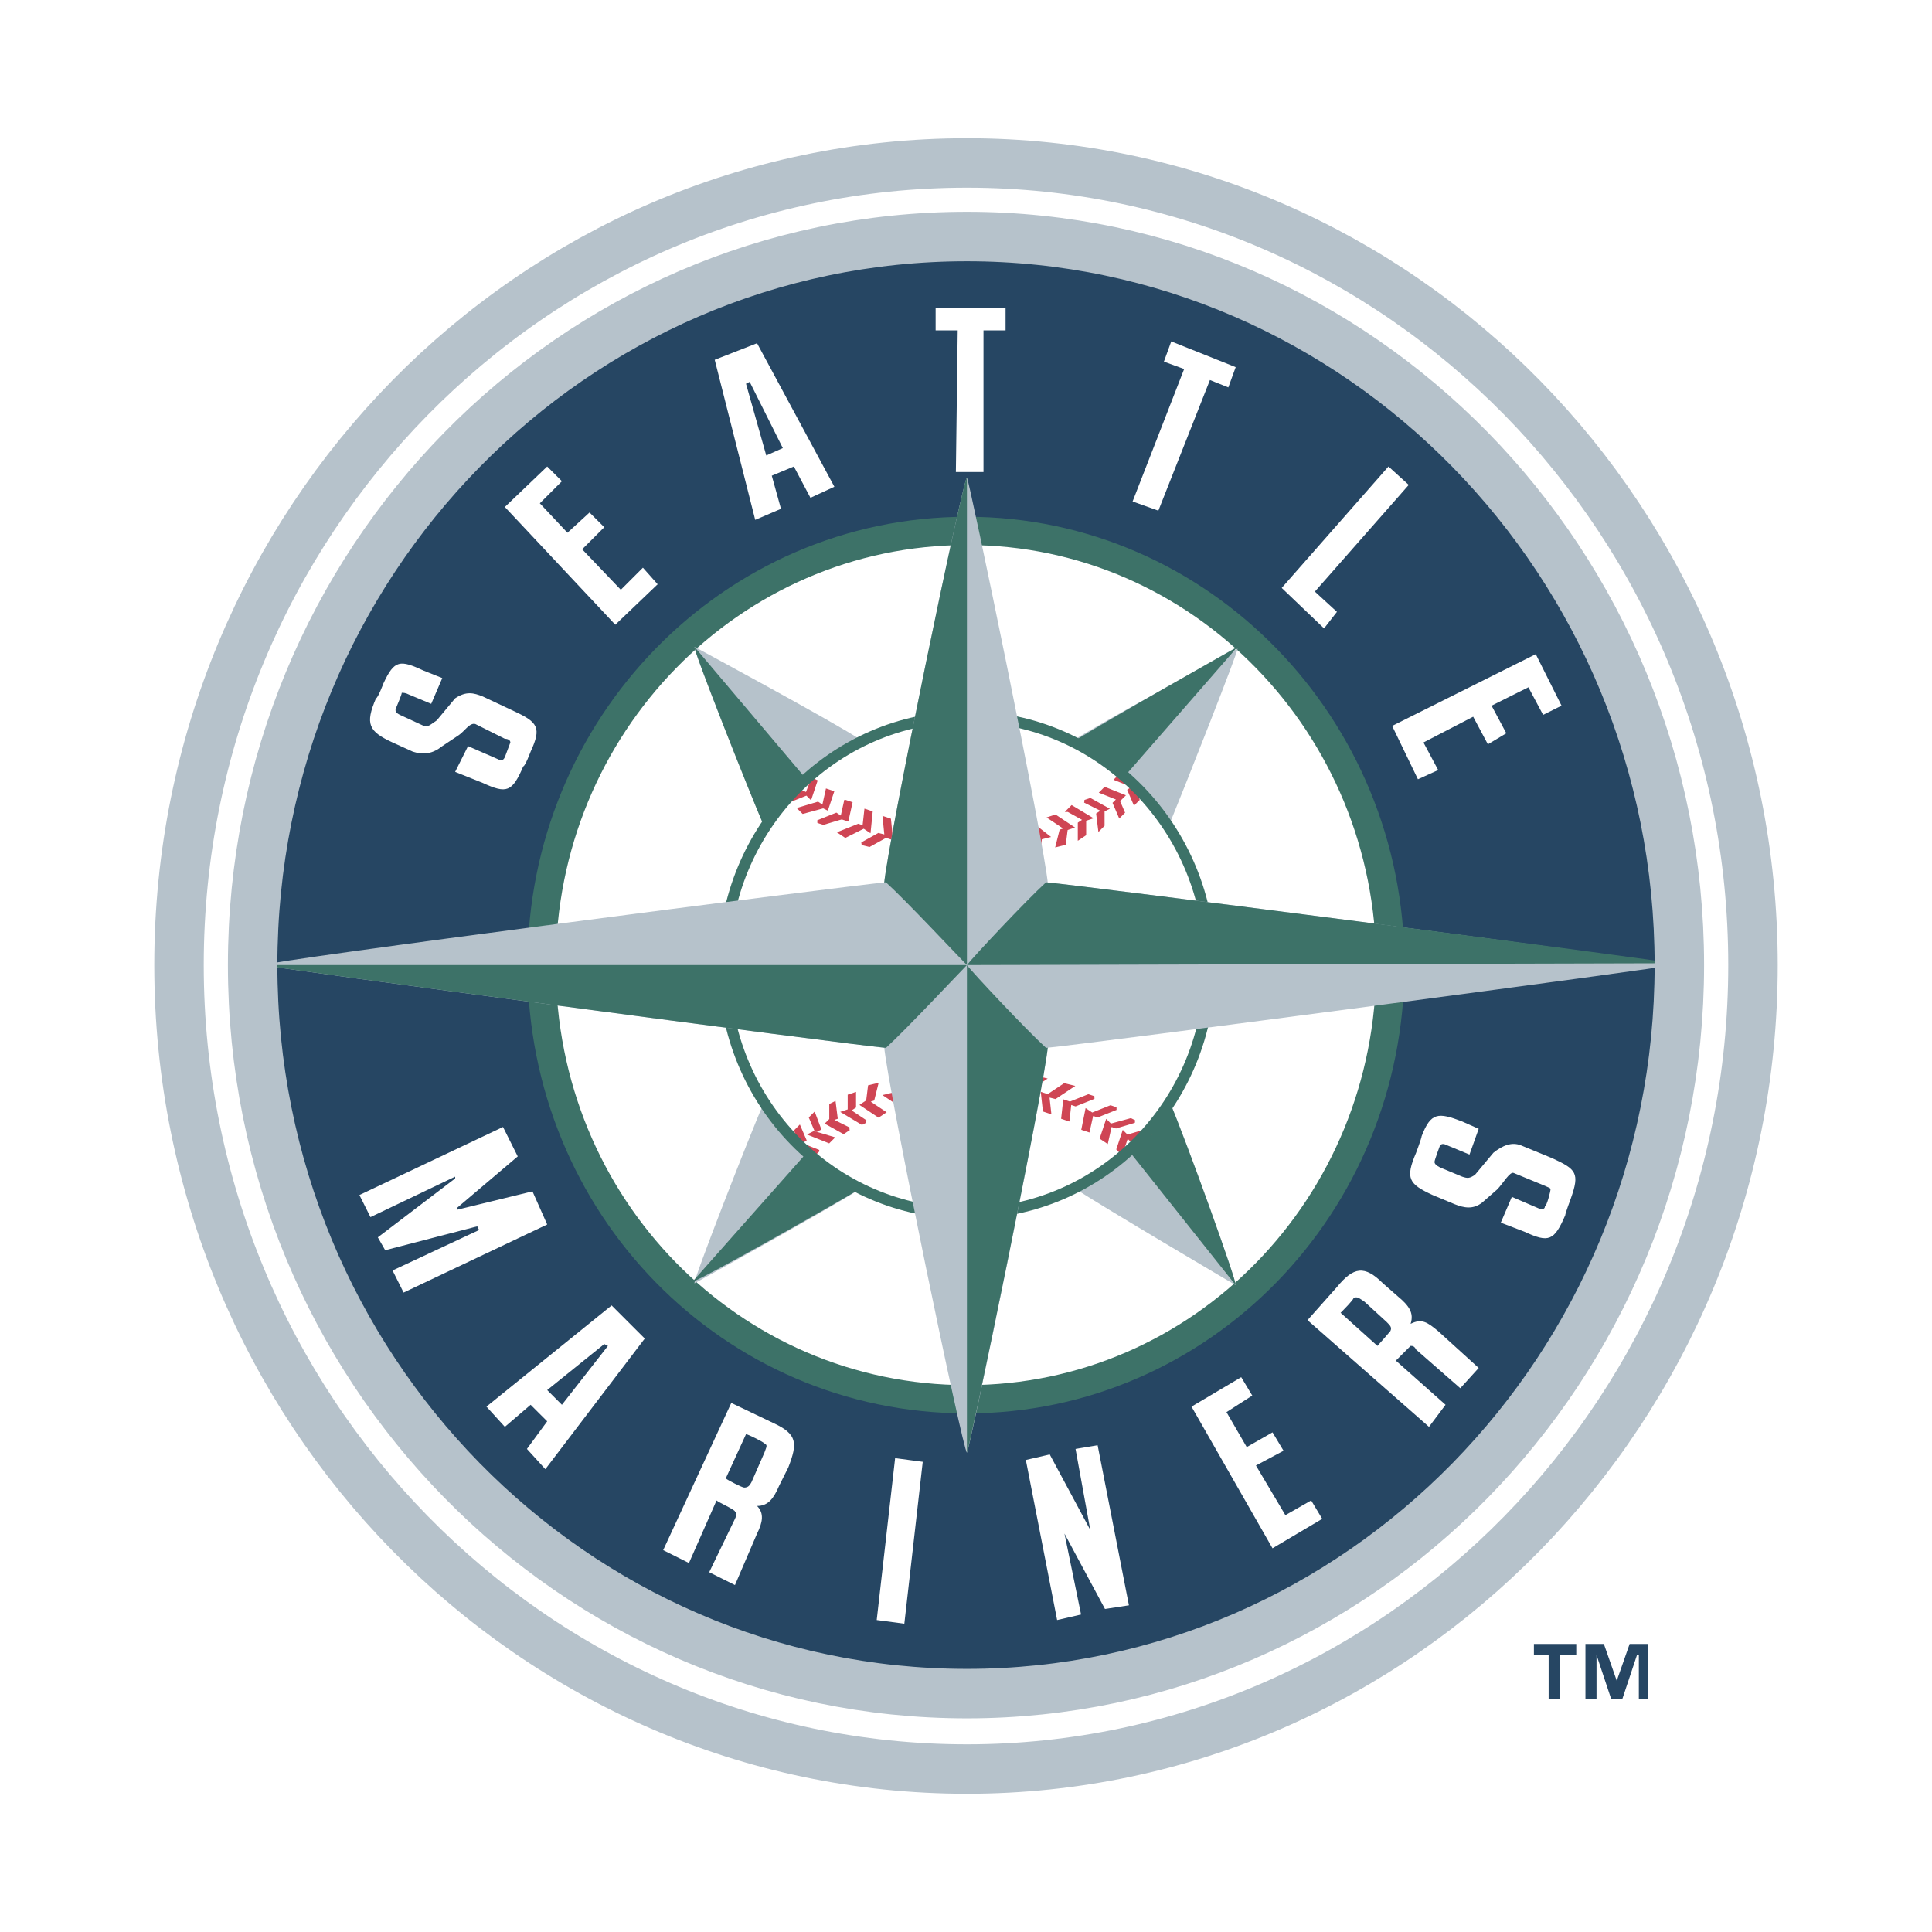 <svg xmlns="http://www.w3.org/2000/svg" width="2500" height="2500" viewBox="0 0 192.756 192.756"><path fill-rule="evenodd" clip-rule="evenodd" fill="#fff" d="M0 0h192.756v192.756H0V0z"/><path d="M96.47 168.973c39.122 0 71.079-32.488 71.079-72.687 0-40.198-31.957-72.687-71.079-72.687-39.305 0-71.263 32.489-71.263 72.687s31.958 72.687 71.263 72.687z" fill-rule="evenodd" clip-rule="evenodd" fill="#264663"/><path fill-rule="evenodd" clip-rule="evenodd" fill="#fff" d="M123.836 137.402l1.103 1.836-2.572 1.651 2.02 3.488 2.572-1.469 1.102 1.836-2.756 1.469 2.939 4.955 2.572-1.469 1.102 1.836-4.959 2.938-8.082-14.133 4.959-2.938zM64.328 133.547L54.41 146.58l-1.837-2.02 2.021-2.754-1.653-1.65-2.571 2.201-1.836-2.018 12.489-10.096 3.305 3.304zm-9.734 5.141l1.469 1.469 4.592-5.875-.367-.184-5.694 4.59zM147.529 112.623l-.918 2.568-2.205-.916c-.367-.184-.551-.184-.734 0 0 0-.551 1.467-.551 1.65s.184.367.551.551l2.205.918c.551.184.734.184 1.285-.184l1.836-2.201c.92-.734 1.838-1.102 2.756-.734l3.123 1.283c2.387 1.102 2.754 1.469 1.836 4.039 0 0-.551 1.469-.551 1.652-1.102 2.568-1.654 2.752-4.041 1.652l-2.387-.918 1.102-2.57 2.57 1.102c.367.184.736.184.736-.184.182 0 .551-1.469.551-1.652s-.186-.184-.551-.367l-3.123-1.285c-.367-.184-1.102 1.102-1.654 1.652l-1.469 1.285c-.918.734-1.836.551-2.754.184l-2.205-.918c-2.387-1.102-2.754-1.652-1.652-4.221 0 0 .551-1.469.551-1.652.918-2.387 1.652-2.387 4.041-1.469l1.652.735zM92.062 145.846l-1.836 16.152-2.756-.367 1.837-16.152 2.755.367zM51.655 115.375l-6.061 5.141v.183l7.531-1.836 1.469 3.305-14.326 6.791-1.102-2.203 8.632-4.037-.183-.367-9.184 2.384-.735-1.285 7.714-5.873v-.183l-8.448 4.039-1.102-2.204 14.326-6.791 1.469 2.936zM77.185 141.99c2.387 1.102 2.387 2.02 1.469 4.406l-.918 1.836c-.551 1.283-1.102 2.018-2.204 2.018.735.734.551 1.652 0 2.754l-2.204 5.139-2.571-1.283 2.571-5.324c.184-.367.184-.551 0-.734 0-.184-1.653-.918-1.837-1.102l-2.754 6.242-2.571-1.285 6.795-14.686 4.224 2.019zm-4.775 5.508c.184.184 1.652.918 1.836.918.367 0 .551-.184.735-.551l1.286-2.938c.183-.551.367-.734 0-.918-.184-.184-1.653-.918-1.837-.918l-2.02 4.407zM104.734 145.111l4.041 7.526-1.468-8.076 2.203-.368 3.123 15.969-2.389.367-4.041-7.525 1.654 8.076-2.388.551-3.121-15.969 2.386-.551zM133.387 128.408c1.654-2.02 2.756-2.203 4.592-.367l1.469 1.285c1.104.918 1.654 1.652 1.287 2.754 1.102-.551 1.652-.186 2.754.732l4.041 3.672-1.836 2.02-4.408-3.855c-.184-.367-.367-.367-.551-.367l-1.471 1.469 4.959 4.406-1.652 2.201-12.121-10.646 2.937-3.304zm4.041 5.873c.184-.184 1.285-1.469 1.285-1.469.184-.367 0-.551-.367-.918l-2.203-2.018c-.551-.367-.736-.551-1.102-.367 0 .184-1.104 1.285-1.287 1.469l3.674 3.303zM100.326 30.758v2.203h-2.203v14.133h-2.755l.183-14.133h-2.203v-2.203h6.978zM44.125 67.652l-1.102 2.57-2.204-.918c-.368-.184-.551-.184-.734-.184 0 .184-.551 1.469-.551 1.469-.184.367 0 .55.367.734l2.387 1.102c.368.183.735-.184 1.286-.551l1.836-2.203c1.102-.734 1.837-.551 2.755-.184l3.122 1.468c2.388 1.101 2.755 1.652 1.653 4.038 0 0-.551 1.468-.734 1.468-1.102 2.57-1.653 2.754-4.041 1.652l-2.755-1.102 1.286-2.569 2.939 1.285c.367.184.551.184.734-.184l.551-1.468c0-.184-.184-.367-.551-.367l-2.938-1.469c-.551-.184-1.102.734-1.653 1.102l-1.653 1.102c-.918.734-1.837.917-2.938.55l-2.021-.917c-2.388-1.102-2.755-1.836-1.653-4.405.184 0 .735-1.469.735-1.469 1.102-2.386 1.653-2.386 4.04-1.284l1.837.734zM54.594 46.543l1.469 1.469-2.204 2.203 2.755 2.936 2.204-2.019 1.47 1.469-2.205 2.202 3.857 4.039 2.205-2.203 1.469 1.653-4.225 4.037-11.02-11.747 4.225-4.039zM75.532 34.246l7.714 14.317-2.388 1.101-1.653-3.121-2.204.918.918 3.304-2.571 1.101-4.041-15.969 4.225-1.651zm.918 11.196l1.653-.734-3.306-6.608-.368.184 2.021 7.158zM123.285 36.632l-.734 2.019-1.836-.734-5.145 13.032-2.57-.918 5.143-13.215-2.02-.735.734-2.019 6.428 2.57zM140.551 48.379l-9.367 10.646 2.203 2.019-1.285 1.652-4.225-4.038 10.652-12.115 2.022 1.836zM155.795 70.405l-1.838.918-1.469-2.753-3.674 1.835 1.471 2.754-1.838 1.101-1.468-2.753-4.959 2.57 1.468 2.753-2.019.918-2.573-5.323 14.327-7.159 2.572 5.139z"/><path d="M96.47 139.605c23.325 0 42.243-19.273 42.243-43.319 0-23.861-18.918-43.318-42.243-43.318-23.509 0-42.427 19.457-42.427 43.318-.001 24.046 18.917 43.319 42.427 43.319z" fill-rule="evenodd" clip-rule="evenodd" fill="#fff" stroke="#3d7268" stroke-width="2.819" stroke-miterlimit="2.613"/><path d="M76.267 82.52c-1.653-3.854-7.164-17.805-6.979-17.988 0 0 13.958 7.525 16.714 9.361-3.307.918-9.001 6.607-9.735 8.627z" fill-rule="evenodd" clip-rule="evenodd" fill="#b6c2cb"/><path d="M80.307 77.564c-1.836 2.019-3.673 4.038-4.041 4.956-1.653-3.854-7.164-17.805-6.979-17.988l11.02 13.032z" fill-rule="evenodd" clip-rule="evenodd" fill="#3d7268"/><path d="M116.49 82.704c1.652-4.038 7.162-17.988 6.979-17.988 0 0-13.959 7.525-16.713 9.361 3.305.734 9 6.423 9.734 8.627z" fill-rule="evenodd" clip-rule="evenodd" fill="#b6c2cb"/><path d="M112.266 77.38c-2.021-1.652-4.225-3.12-5.326-3.304 3.488-2.203 16.529-9.545 16.529-9.545L112.266 77.38z" fill-rule="evenodd" clip-rule="evenodd" fill="#3d7268"/><path d="M76.267 109.869c-1.653 3.855-7.164 17.988-6.979 18.172 0 0 13.958-7.709 16.714-9.545-3.307-.918-9.001-6.607-9.735-8.627z" fill-rule="evenodd" clip-rule="evenodd" fill="#b6c2cb"/><path d="M80.491 115.01c2.204 1.834 4.408 3.303 5.51 3.486-3.673 2.203-16.714 9.545-16.898 9.361l11.388-12.847z" fill-rule="evenodd" clip-rule="evenodd" fill="#3d7268"/><path d="M116.674 109.869c1.652 3.855 6.795 18.172 6.611 18.355 0 0-13.408-7.893-16.162-9.729 3.121-.917 8.816-6.606 9.551-8.626z" fill-rule="evenodd" clip-rule="evenodd" fill="#b6c2cb"/><path d="M112.633 114.826c2.02-1.836 3.674-3.855 4.041-4.957 1.652 3.855 6.795 18.172 6.611 18.355l-10.652-13.398z" fill-rule="evenodd" clip-rule="evenodd" fill="#3d7268"/><path fill-rule="evenodd" clip-rule="evenodd" fill="#cf4554" stroke="#cf4554" stroke-width=".283" stroke-miterlimit="2.613" d="M80.491 79.216l-.367-.183-1.837.55.367.367 1.837-.734zM81.042 77.748l.367.183-.551 1.652-.367-.367.551-1.468zM82.144 80.5l-.551-.366-1.837.55.368.367 2.02-.551z"/><path fill-rule="evenodd" clip-rule="evenodd" fill="#cf4554" stroke="#cf4554" stroke-width=".283" stroke-miterlimit="2.613" d="M82.511 78.849l.551.184-.551 1.651-.367-.184.367-1.651zM83.98 81.602l-.55-.367-1.837.734.551.184 1.836-.551z"/><path fill-rule="evenodd" clip-rule="evenodd" fill="#cf4554" stroke="#cf4554" stroke-width=".283" stroke-miterlimit="2.613" d="M84.348 79.95l.551.184-.367 1.652-.552-.184.368-1.652zM86.184 82.52l-.551-.184-1.836.735.551.367 1.836-.918zM86.368 80.868l.551.183-.184 1.836-.551-.367.184-1.652zM88.389 83.438l-.735-.184-1.653.918.734.183 1.654-.917zM88.205 81.602l.55.184.184 1.835-.55-.183-.184-1.836zM90.96 83.988h-.551l-1.654.918.736.184 1.469-1.102zM90.592 82.336l.735.184.368 1.652-.551-.184-.552-1.652zM93.531 84.355h-.735l-1.285 1.285h.735l1.285-1.285zM92.613 82.704l.735.183.735 1.468h-.552l-.918-1.651zM95.919 84.539h-.735l-1.101 1.285h.734l1.102-1.285zM95 83.071h.735l.919 1.468h-.735L95 83.071zM98.49 84.539h-.734l-.735 1.468.735-.183.734-1.285zM97.389 83.071h.55l1.286 1.468h-.735l-1.101-1.468zM101.43 84.172h-.737l-.55 1.468h.55l.737-1.468zM100.143 82.704h.55l1.287 1.284-.55.184-1.287-1.468zM103.816 83.621l-.734.184-.184 1.468.735-.183.183-1.469zM102.348 82.336l.55-.183 1.653 1.285-.735.183-1.468-1.285zM106.389 82.704l-.551.183-.369 1.468.734-.183.186-1.468z"/><path fill-rule="evenodd" clip-rule="evenodd" fill="#cf4554" stroke="#cf4554" stroke-width=".283" stroke-miterlimit="2.613" d="M104.734 81.602l.551-.184 1.654 1.102-.55.184-1.655-1.102zM108.225 81.786l-.551.367v1.468l.551-.367v-1.468zM106.572 80.868l.367-.368 1.836 1.102-.55.184-1.653-.918zM110.061 80.868l-.551.367.183 1.469.368-.368v-1.468zM108.225 79.95l.55-.183 1.653.917-.367.184-1.836-.918zM111.531 79.767l-.367.367.551 1.284.367-.367-.551-1.284zM109.877 79.033l.367-.367 1.838.733-.367.368-1.838-.734zM113.184 78.482l-.551.367.551 1.285.367-.367-.367-1.285zM111.348 77.748l.367-.368.734.368.551.55.184.184-1.836-.734zM112.449 113.357l.367.368 1.836-.551-.367-.367-1.836.55zM111.898 115.01l-.367-.369.551-1.651.367.367-.551 1.653zM110.797 112.256l.551.183 1.836-.55-.368-.184-2.019.551zM110.428 113.908l-.551-.367.551-1.652.369.367-.369 1.652zM108.959 111.154l.551.184 1.838-.734-.551-.184-1.838.734zM108.592 112.807l-.551-.184.367-1.836.551.367-.367 1.653zM106.756 110.053l.551.183 1.836-.734-.551-.184-1.836.735zM106.572 111.705l-.551-.184.182-1.652.553.184-.184 1.652zM104.551 109.318l.734.184 1.654-1.102-.736-.183-1.652 1.101zM104.734 110.971l-.55-.184-.184-1.652.551.183.183 1.653zM101.98 108.584l.551.184 1.653-1.102-.735-.184-1.469 1.102zM102.348 110.236h-.735l-.367-1.836.551.184.551 1.652zM99.408 108.217h.735l1.103-1.285h-.553l-1.285 1.285zM100.326 109.869h-.734l-.735-1.652h.551l.918 1.652zM97.021 108.033h.735l1.101-1.285h-.734l-1.102 1.285zM97.939 109.686h-.734l-.919-1.653h.735l.918 1.653zM94.449 108.217l.735-.184.735-1.285h-.735l-.735 1.469z"/><path fill-rule="evenodd" clip-rule="evenodd" fill="#cf4554" stroke="#cf4554" stroke-width=".283" stroke-miterlimit="2.613" d="M95.551 109.502l-.551.184-1.285-1.469.734-.184 1.102 1.469zM91.511 108.584l.735-.184.55-1.468-.55.183-.735 1.469zM92.796 109.869l-.55.184-1.286-1.469h.551l1.285 1.285zM89.124 109.135l.734-.184.184-1.469-.735.184-.183 1.469z"/><path fill-rule="evenodd" clip-rule="evenodd" fill="#cf4554" stroke="#cf4554" stroke-width=".283" stroke-miterlimit="2.613" d="M90.592 110.236l-.55.184-1.653-1.102.735-.183 1.468 1.101zM86.552 109.869l.551-.183.367-1.469-.735.183-.183 1.469zM88.205 110.971l-.551.367-1.653-1.102.551-.367 1.653 1.102zM84.715 110.787l.551-.367v-1.285l-.551.183v1.469zM86.368 111.889l-.367.183-1.837-1.101.551-.184 1.653 1.102zM82.878 111.705l.552-.184-.184-1.468-.368.183v1.469zM84.715 112.623l-.551.367-1.653-.918.367-.367 1.837.918zM81.409 112.807l.367-.184-.551-1.469-.367.367.551 1.286zM83.062 113.541l-.367.367-1.837-.734.367-.184 1.837.551zM79.756 114.092l.551-.367-.551-1.286-.367.368.367 1.285z"/><path fill-rule="evenodd" clip-rule="evenodd" fill="#cf4554" stroke="#cf4554" stroke-width=".283" stroke-miterlimit="2.613" d="M81.593 114.826l-.368.365-.734-.365-.551-.367-.184-.367 1.837.734z"/><path d="M96.47 71.507c-13.408 0-24.244 11.197-24.244 24.779 0 13.767 10.836 24.78 24.244 24.78 13.407 0 24.245-11.014 24.245-24.78 0-13.582-10.838-24.779-24.245-24.779z" fill="none" stroke="#3d7268" stroke-width="1.099" stroke-miterlimit="2.613"/><path d="M96.47 96.286c-.918-.551-6.244-6.057-8.265-8.076.368-4.222 7.898-40.565 8.265-40.565.184 0 7.714 36.343 8.081 40.565-1.836 2.019-7.346 7.525-8.081 8.076z" fill-rule="evenodd" clip-rule="evenodd" fill="#b6c2cb"/><path d="M96.47 96.286c-.918-.551-6.244-6.057-8.265-8.076.368-4.222 7.898-40.565 8.265-40.565v48.641z" fill-rule="evenodd" clip-rule="evenodd" fill="#3d7268"/><path d="M96.47 96.286c-.918.735-6.244 6.058-8.265 8.077.368 4.221 7.898 40.564 8.265 40.564.184.184 7.714-36.344 8.081-40.564-1.836-2.019-7.346-7.342-8.081-8.077z" fill-rule="evenodd" clip-rule="evenodd" fill="#b6c2cb"/><path d="M96.47 96.286c.735.735 6.245 6.058 8.081 8.077-.367 4.221-7.897 40.564-8.081 40.564V96.286z" fill-rule="evenodd" clip-rule="evenodd" fill="#3d7268"/><path d="M96.47 96.286c-.735.735-6.061 6.425-8.081 8.261-4.041-.367-62.08-8.076-62.08-8.261-.183-.367 58.039-7.892 62.08-8.26 2.02 1.836 7.346 7.526 8.081 8.26z" fill-rule="evenodd" clip-rule="evenodd" fill="#b6c2cb"/><path d="M96.47 96.286c-.735.735-6.061 6.425-8.081 8.261-4.041-.367-62.08-8.076-62.08-8.261H96.47z" fill-rule="evenodd" clip-rule="evenodd" fill="#3d7268"/><path d="M96.47 96.286c.552.735 5.878 6.425 7.897 8.261 4.041-.367 62.447-8.076 62.447-8.261.184-.367-58.406-7.892-62.447-8.26-2.019 1.836-7.346 7.526-7.897 8.26z" fill-rule="evenodd" clip-rule="evenodd" fill="#b6c2cb"/><path d="M96.47 96.286c.552-.734 5.878-6.424 7.897-8.26 4.041.368 62.447 7.893 62.447 8.077l-70.344.183z" fill-rule="evenodd" clip-rule="evenodd" fill="#3d7268"/><path d="M157.264 165.119h-1.652v4.404h-1.104v-4.404h-1.469v-1.102h4.225v1.102zm7.162 4.404h-.918v-4.404h-.184l-1.469 4.404h-1.102l-1.469-4.404v4.404h-1.104v-5.506h1.838l1.285 3.67 1.285-3.67h1.836v5.506h.002z" fill-rule="evenodd" clip-rule="evenodd" fill="#264663"/><path d="M96.47 176.498c43.161 0 78.426-35.977 78.426-80.212 0-44.236-35.266-80.028-78.426-80.028-43.346 0-78.61 35.792-78.61 80.028 0 44.235 35.265 80.212 78.61 80.212zm0-7.525c39.122 0 71.079-32.488 71.079-72.687 0-40.198-31.957-72.687-71.079-72.687-39.305 0-71.263 32.489-71.263 72.687s31.958 72.687 71.263 72.687z" fill-rule="evenodd" clip-rule="evenodd" fill="#fff" stroke="#b6c2cb" stroke-width="4.935" stroke-miterlimit="2.613"/></svg>